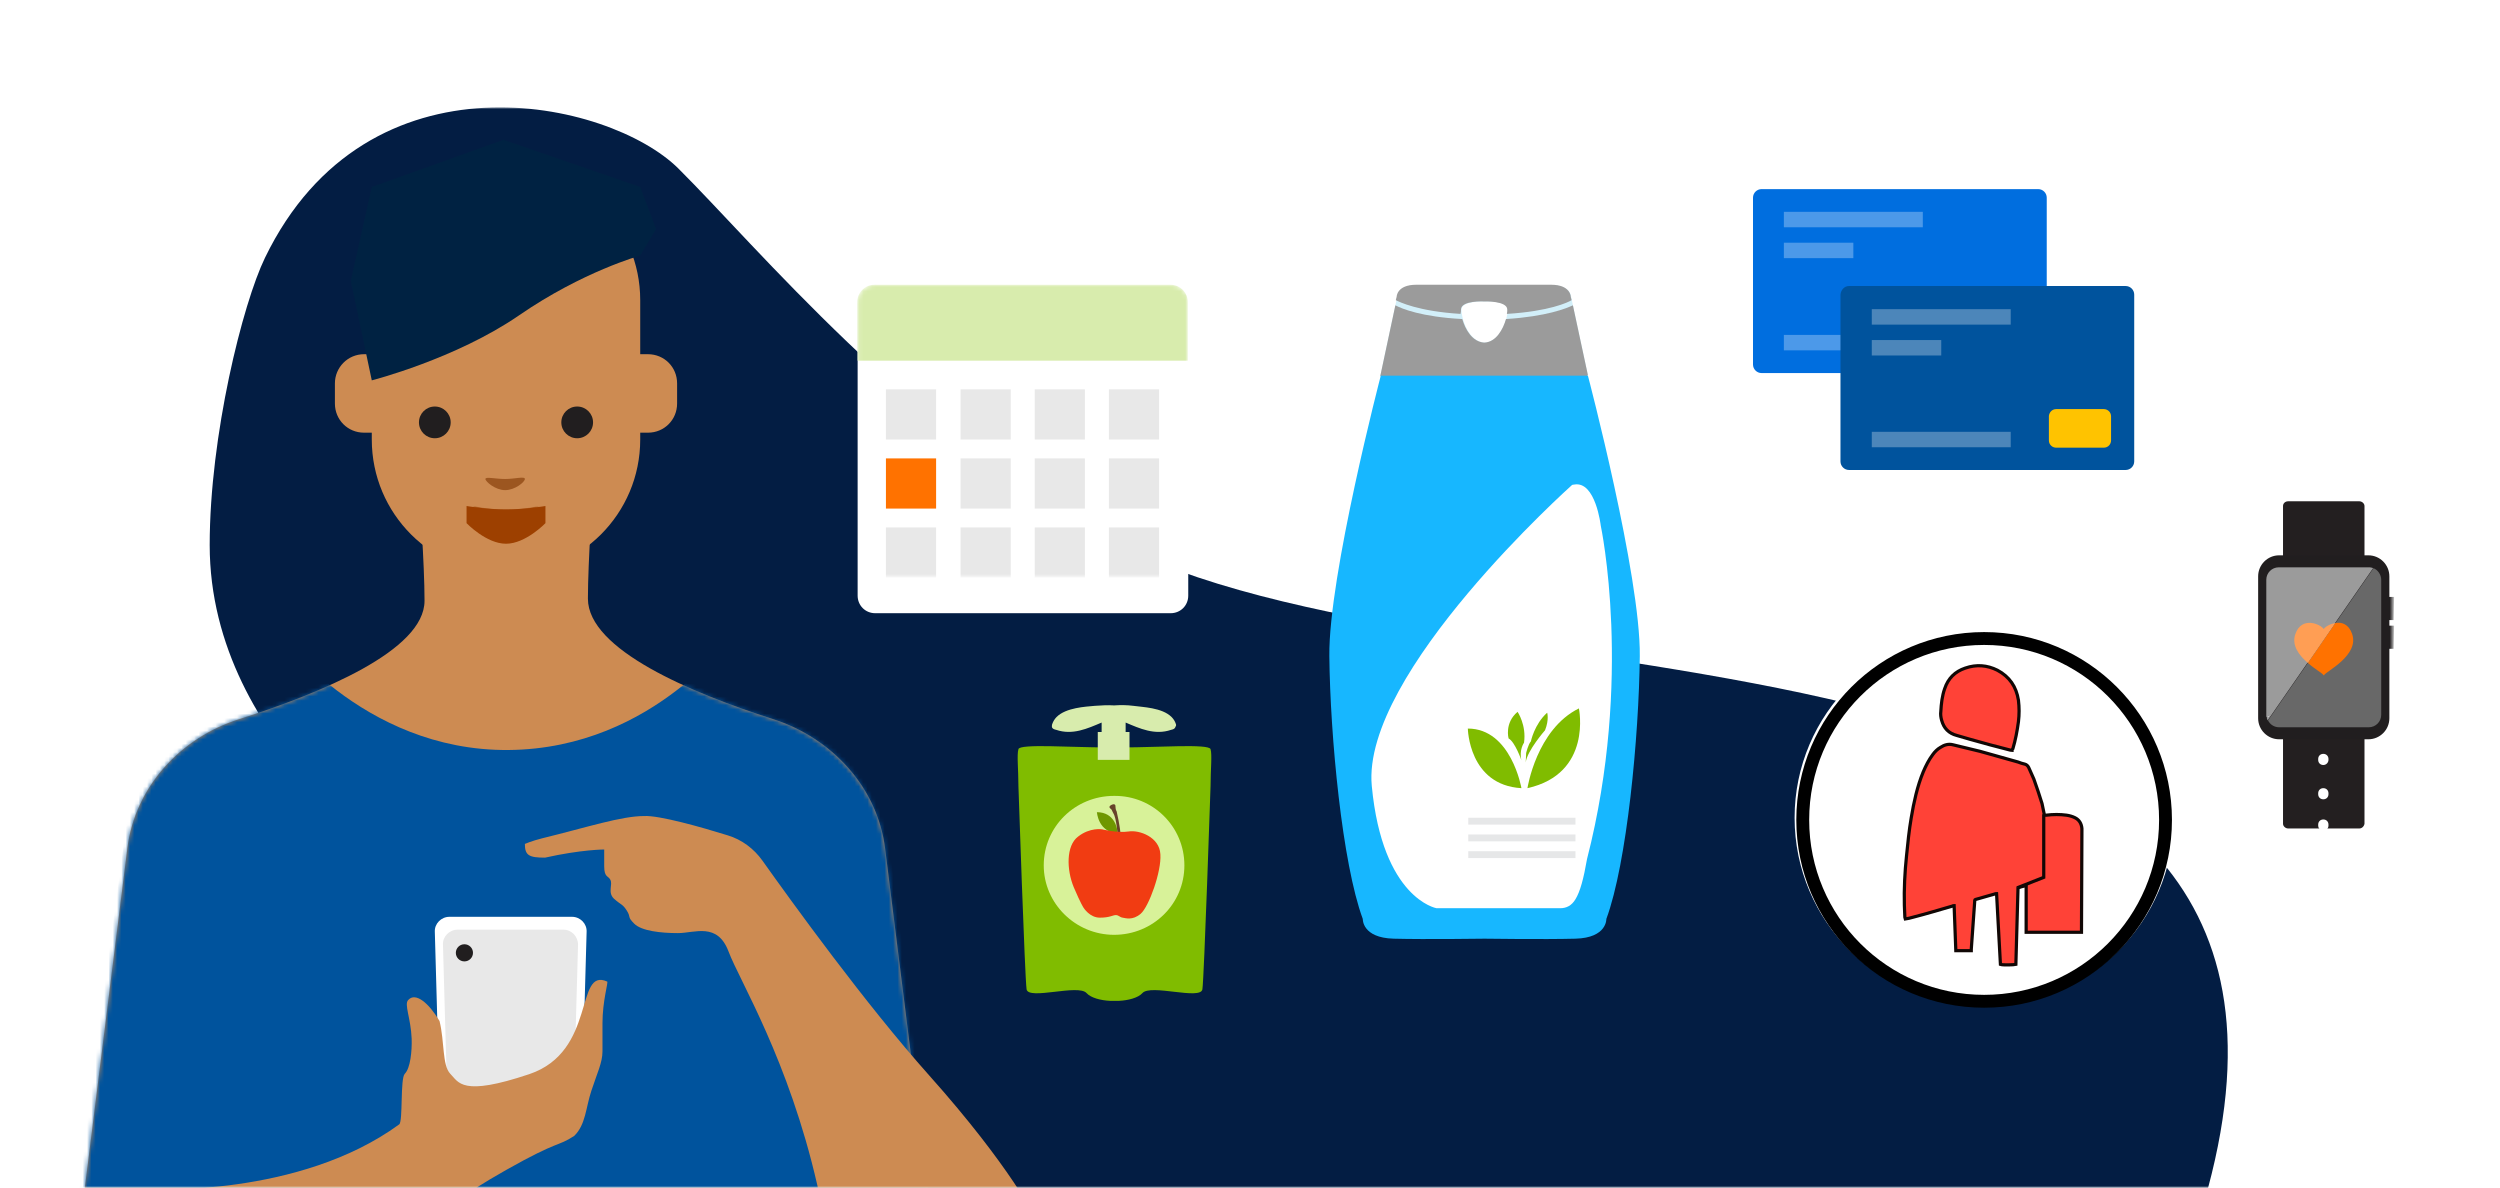 <?xml version="1.0" encoding="utf-8"?>
<!-- Generator: Adobe Illustrator 26.3.1, SVG Export Plug-In . SVG Version: 6.00 Build 0)  -->
<svg version="1.1" id="Capa_1" xmlns="http://www.w3.org/2000/svg" xmlns:xlink="http://www.w3.org/1999/xlink" x="0px" y="0px"
	 viewBox="0 0 583 277" style="enable-background:new 0 0 583 277;" xml:space="preserve">
<style type="text/css">
	.st0{fill:#FFFFFF;filter:url(#Adobe_OpacityMaskFilter);}
	.st1{mask:url(#mask0_202_15237_00000165934284904419043140000016513805961035079838_);}
	.st2{fill-rule:evenodd;clip-rule:evenodd;fill:#031D43;}
	.st3{fill-rule:evenodd;clip-rule:evenodd;fill:#CD8B52;}
	
		.st4{fill-rule:evenodd;clip-rule:evenodd;fill:#FFFFFF;filter:url(#Adobe_OpacityMaskFilter_00000107583791372484179450000003313775326027410617_);}
	.st5{mask:url(#mask1_202_15237_00000050662283532436806680000004621182546852142006_);}
	.st6{fill-rule:evenodd;clip-rule:evenodd;fill:#00539D;}
	.st7{fill:#CD8B52;}
	.st8{fill-rule:evenodd;clip-rule:evenodd;fill:#002242;}
	.st9{fill:#211E1F;}
	.st10{fill-rule:evenodd;clip-rule:evenodd;fill:#9D4000;}
	
		.st11{fill-rule:evenodd;clip-rule:evenodd;fill:#FFFFFF;filter:url(#Adobe_OpacityMaskFilter_00000034088416795666810900000001466326341605683880_);}
	.st12{mask:url(#mask2_202_15237_00000106854375779863022480000018110657605142256260_);}
	.st13{fill-rule:evenodd;clip-rule:evenodd;fill:#9C5620;}
	.st14{fill-rule:evenodd;clip-rule:evenodd;fill:#FFFFFF;}
	.st15{fill-rule:evenodd;clip-rule:evenodd;fill:#E8E8E8;}
	.st16{fill-rule:evenodd;clip-rule:evenodd;fill:#D2EFF9;}
	.st17{fill-rule:evenodd;clip-rule:evenodd;fill:#9B9B9B;}
	.st18{fill-rule:evenodd;clip-rule:evenodd;fill:#17B7FF;}
	.st19{fill-rule:evenodd;clip-rule:evenodd;fill:#E6E7E8;}
	.st20{fill-rule:evenodd;clip-rule:evenodd;fill:#80BC00;}
	.st21{fill-rule:evenodd;clip-rule:evenodd;fill:#D8ECAD;}
	.st22{fill-rule:evenodd;clip-rule:evenodd;fill:#D8F299;}
	.st23{fill-rule:evenodd;clip-rule:evenodd;fill:#6F9700;}
	.st24{fill-rule:evenodd;clip-rule:evenodd;fill:#68432A;}
	.st25{fill-rule:evenodd;clip-rule:evenodd;fill:#F13C12;}
	.st26{fill:#006EDF;}
	.st27{opacity:0.3;fill:#FFFFFF;enable-background:new    ;}
	.st28{fill:#FFCE4D;}
	.st29{fill:#00539D;}
	.st30{fill:#FFC300;}
	.st31{fill:#FFFFFF;}
	.st32{fill:#FF4237;stroke:#110705;stroke-width:0.75;stroke-miterlimit:10;}
	.st33{fill:none;stroke:#000000;stroke-width:3;stroke-miterlimit:10;}
	.st34{fill-rule:evenodd;clip-rule:evenodd;fill:#231F20;}
	.st35{fill-rule:evenodd;clip-rule:evenodd;fill:#211E1F;}
	.st36{fill-rule:evenodd;clip-rule:evenodd;fill:#686868;}
	.st37{fill-rule:evenodd;clip-rule:evenodd;fill:#C4C3C5;}
	.st38{fill-rule:evenodd;clip-rule:evenodd;fill:#FF7200;}
	.st39{fill-rule:evenodd;clip-rule:evenodd;fill:#FF9E54;}
	.st40{fill:#FFFFFF;filter:url(#Adobe_OpacityMaskFilter_00000052064881061869644010000005914075680576827059_);}
	.st41{mask:url(#mask3_202_15237_00000002354817150750805930000009226909070767000239_);}
	.st42{fill:#E8E8E8;}
	.st43{fill:#FF7200;}
	.st44{fill:#D8ECAD;}
</style>
<defs>
	<filter id="Adobe_OpacityMaskFilter" filterUnits="userSpaceOnUse" x="16.8" y="25" width="541.5" height="292.2">
		<feColorMatrix  type="matrix" values="1 0 0 0 0  0 1 0 0 0  0 0 1 0 0  0 0 0 1 0"/>
	</filter>
</defs>
<mask maskUnits="userSpaceOnUse" x="16.8" y="25" width="541.5" height="292.2" id="mask0_202_15237_00000165934284904419043140000016513805961035079838_">
	<rect class="st0" width="583" height="277"/>
</mask>
<g class="st1">
	<path class="st2" d="M158.2,39.3c18.2,18.1,53.8,61.2,99.6,86.2c82,44.7,295.7,8,257.1,151.6c-5.3,19.9-169.8,37.9-302.1,3.2
		c-38.3-10-115.7-76.6-115.7-76.6s-48.2-29-48.2-76.6c0-25.5,7.7-56.3,12.9-67C85.8,10.6,142.1,23.3,158.2,39.3z"/>
	<path class="st3" d="M138.3,114.3c0,0-1.2,16.5-1.2,25.3c0,11.9,24.1,22,43.2,28.1c13.7,4.4,24.3,15.9,26.1,30.1l12.9,103H16.8
		l12.9-103c1.8-14.3,12.4-25.8,26.1-30.1c19.1-6.1,43.2-16,43.2-27.6c0-8.8-1.2-24.6-1.2-24.6L138.3,114.3z"/>
	<defs>
		
			<filter id="Adobe_OpacityMaskFilter_00000181061899380492613340000010325687178368700598_" filterUnits="userSpaceOnUse" x="16.8" y="146.9" width="202.4" height="139">
			<feColorMatrix  type="matrix" values="1 0 0 0 0  0 1 0 0 0  0 0 1 0 0  0 0 0 1 0"/>
		</filter>
	</defs>
	
		<mask maskUnits="userSpaceOnUse" x="16.8" y="146.9" width="202.4" height="139" id="mask1_202_15237_00000050662283532436806680000004621182546852142006_">
		
			<path style="fill-rule:evenodd;clip-rule:evenodd;fill:#FFFFFF;filter:url(#Adobe_OpacityMaskFilter_00000181061899380492613340000010325687178368700598_);" d="
			M138.3,114.3c0,0-1.2,16.5-1.2,25.3c0,11.9,24.1,22,43.2,28.1c13.7,4.4,24.3,15.9,26.1,30.1l12.9,103H16.8l12.9-103
			c1.8-14.3,12.4-25.8,26.1-30.1c19.1-6.1,43.2-16,43.2-27.6c0-8.8-1.2-24.6-1.2-24.6L138.3,114.3z"/>
	</mask>
	<g class="st5">
		<path class="st6" d="M64.3,146.9c0,0,19.9,28.3,54.3,28c34.4-0.3,53.1-28,53.1-28l31.7,20.6L219.2,286H16.8l15.8-116.8L64.3,146.9
			z"/>
	</g>
	<path class="st7" d="M86.7,70c0-17.3,14-31.3,31.3-31.3c17.3,0,31.3,14,31.3,31.3v32.5c0,17.3-14,31.3-31.3,31.3
		c-17.3,0-31.3-14-31.3-31.3V70z"/>
	<path class="st7" d="M146.3,82.6h4.8c3.8,0,6.8,3,6.8,6.8v4.7c0,3.8-3,6.8-6.8,6.8h-4.8c-3.8,0-6.8-3-6.8-6.8v-4.7
		C139.5,85.7,142.5,82.6,146.3,82.6z"/>
	<path class="st7" d="M84.9,82.6h4.8c3.8,0,6.8,3,6.8,6.8v4.7c0,3.8-3,6.8-6.8,6.8h-4.8c-3.8,0-6.8-3-6.8-6.8v-4.7
		C78.1,85.7,81.1,82.6,84.9,82.6z"/>
	<path class="st8" d="M86.7,43.6l30.7-11l31.9,11l3.7,9.8l-3.7,6.2c0,0-13.4,3.7-28.2,13.9S86.7,88.7,86.7,88.7l-4.9-23.2L86.7,43.6
		z"/>
	<ellipse class="st9" cx="134.6" cy="98.5" rx="3.7" ry="3.7"/>
	<path class="st10" d="M108.8,118c0,0,4.6,0.8,9.2,0.8c4.6,0,9.2-0.8,9.2-0.8v4c0,0-4.6,4.8-9.2,4.8c-4.6,0-9.2-4.8-9.2-4.8V118z"/>
	<defs>
		
			<filter id="Adobe_OpacityMaskFilter_00000125593435422600973990000006591733835953241742_" filterUnits="userSpaceOnUse" x="110.4" y="118" width="15.3" height="7.2">
			<feColorMatrix  type="matrix" values="1 0 0 0 0  0 1 0 0 0  0 0 1 0 0  0 0 0 1 0"/>
		</filter>
	</defs>
	
		<mask maskUnits="userSpaceOnUse" x="110.4" y="118" width="15.3" height="7.2" id="mask2_202_15237_00000106854375779863022480000018110657605142256260_">
		
			<path style="fill-rule:evenodd;clip-rule:evenodd;fill:#FFFFFF;filter:url(#Adobe_OpacityMaskFilter_00000125593435422600973990000006591733835953241742_);" d="
			M108.8,118c0,0,4.6,0.8,9.2,0.8c4.6,0,9.2-0.8,9.2-0.8v4c0,0-4.6,4.8-9.2,4.8c-4.6,0-9.2-4.8-9.2-4.8V118z"/>
	</mask>
	<g class="st12">
		<path class="st10" d="M110.4,118c0,0,3,0.8,7.6,0.8c4.6,0,7.6-0.8,7.6-0.8v3.2c0,0-3,4-7.6,4c-4.6,0-7.6-4-7.6-4V118z"/>
	</g>
	<path class="st13" d="M117.8,111.7c2.3,0,4.6-0.7,4.6,0c0,0.7-2.3,2.6-4.6,2.6c-2.3,0-4.6-2-4.6-2.6
		C113.2,111.1,115.5,111.7,117.8,111.7z"/>
	<ellipse class="st9" cx="101.4" cy="98.5" rx="3.7" ry="3.7"/>
	<path class="st3" d="M169.7,194.8c3.3,1,6.1,3.1,8.1,5.9c6.9,9.7,24,33.4,38.9,50.1c19.1,21.4,24.9,33.5,24.9,33.5L200,302.7
		c0,0-2.8,3-9.4-26.3c-6.7-29.3-18.1-47.6-20.7-54.5c-2.6-6.9-7.9-4.3-11.8-4.3c-4,0-8.5-0.5-10.2-2.2c-1.7-1.7-0.7-1.4-1.7-3
		c-1-1.6-1.3-1.3-3-2.8c-1.6-1.5-0.2-3.3-0.9-4.5c-0.5-0.9-1.4-0.5-1.4-3.1c0-2.6,0-3.9,0-3.9s-5.3,0-13.8,1.9
		c-3.7,0-4.7-0.5-4.7-3.2c0,0,1.6-0.7,4-1.3c10.6-2.6,18.5-5.2,23.8-5.2C153.7,190.1,163.6,192.9,169.7,194.8z"/>
	<path class="st14" d="M101.4,217.3c-0.1-1.9,1.5-3.5,3.4-3.5h28.6c1.9,0,3.5,1.6,3.4,3.5l-1.1,39.2h-33.2L101.4,217.3z"/>
	<path class="st15" d="M103.3,220.3c-0.1-1.9,1.5-3.5,3.4-3.5h24.7c1.9,0,3.4,1.6,3.4,3.5l-1,35.8h-29.5L103.3,220.3z"/>
	<ellipse class="st9" cx="108.3" cy="222.2" rx="2" ry="2"/>
	<path class="st3" d="M35,277.3c0,0,34.7,2,58.1-15.1c0.9-0.7,0.2-10.7,1.3-11.8c1.3-1.3,1.7-5.3,1.6-8.2c-0.2-4.8-1.8-8-0.8-9
		c1.7-1.9,4.8,0.7,7.3,4.9c1.2,4.9,0.6,10.3,2.5,12.3c2,2,2.6,5.4,18.4,0.1s10.6-25,18.2-21.6c0.3,0.1-1.1,4.5-1.1,9.7
		c0,5.2,0,3.9,0,6.6c0,2.6-1.3,5.2-2.6,9.2c-1.3,3.9-1.3,7.9-4,10.5c-4,2.6-3.4,0.9-15.8,7.9c-12.4,7-6.6,5.2-23,12.3
		C78.8,292,35,317.2,35,317.2V277.3z"/>
	<path class="st16" d="M366.4,69.3c0,0,0-2.8-4.6-2.8h-4.8h-21.8h-4.8c-4.6,0-4.6,2.8-4.6,2.8l-3.3,15.5l-0.6,2.8c0,0,0.6,1,1.9,2.3
		c0.3,0.3,0.6,0.5,0.9,0.8c0.7,0.6,1.4,1.2,2.4,1.8c1.9,1.2,4.3,2.5,7.4,3.4c2,0.6,4.2,1,6.7,1.3c0.5,0.1,1,0.1,1.6,0.1
		c1.1,0.1,2.2,0.1,3.3,0.1c2.9,0,5.5-0.2,7.8-0.6c1.4-0.2,2.6-0.5,3.8-0.9c1.2-0.3,2.3-0.7,3.2-1.2c1.3-0.6,2.5-1.2,3.5-1.8
		c1-0.6,1.9-1.2,2.6-1.8c0.4-0.3,0.7-0.6,1-0.9c0.6-0.6,1.1-1.1,1.4-1.5c0.2-0.2,0.3-0.4,0.4-0.6c0.1-0.2,0.2-0.3,0.3-0.4
		c0.1-0.2,0.2-0.2,0.2-0.2L366.4,69.3z"/>
	<path class="st14" d="M346.2,70.3c0,0-5.4-0.2-5.4,1.9c0,2.2,1.7,7.5,5.4,7.7c3.7-0.2,5.4-5.5,5.4-7.7
		C351.6,70,346.2,70.3,346.2,70.3z"/>
	<path class="st17" d="M366.8,71.2c-1.5,0.7-6.1,2.6-15.6,3.2c-0.7,2.4-2.3,5.4-5.1,5.5c-2.8-0.2-4.4-3.1-5.1-5.5
		c-9.5-0.5-14.1-2.4-15.6-3.2l-2.9,13.6l-0.6,2.8c0,0,0.6,1,1.9,2.3c0.3,0.3,0.6,0.5,0.9,0.8c0.7,0.6,1.4,1.2,2.4,1.8
		c1.9,1.2,4.3,2.5,7.4,3.4c2,0.6,4.2,1,6.7,1.3c0.5,0.1,1,0.1,1.6,0.1c1.1,0.1,2.2,0.1,3.3,0.1c2.9,0,5.5-0.2,7.8-0.6
		c1.4-0.2,2.6-0.5,3.8-0.9c1.2-0.3,2.3-0.7,3.2-1.2c1.3-0.6,2.5-1.2,3.5-1.8c1-0.6,1.9-1.2,2.6-1.8c0.4-0.3,0.7-0.6,1-0.9
		c0.6-0.6,1.1-1.1,1.4-1.5c0.2-0.2,0.3-0.4,0.4-0.6c0.1-0.2,0.2-0.3,0.3-0.4c0.1-0.2,0.2-0.2,0.2-0.2L366.8,71.2z"/>
	<path class="st17" d="M340.7,72.2c0-2.2,5.4-1.9,5.4-1.9s5.4-0.2,5.4,1.9c0,0.3,0,0.6-0.1,1c9.9-0.6,14.3-2.7,15.1-3.2l-0.2-0.8
		c0,0,0-2.8-4.6-2.8h-4.8h-21.8h-4.8c-4.6,0-4.6,2.8-4.6,2.8l-0.2,0.8c0.8,0.4,5.2,2.6,15.1,3.2C340.7,72.8,340.7,72.5,340.7,72.2z"
		/>
	<path class="st18" d="M370.3,87.6h-24.2H322c0,0-12.2,46.7-12,65.4c0.2,18.7,3,48.3,7.8,61.3c0,0-0.2,4.4,7.2,4.6
		c7.4,0.2,21.2,0,21.2,0s13.8,0.2,21.2,0c7.4-0.2,7.2-4.6,7.2-4.6c4.8-13,7.6-42.5,7.8-61.3C382.6,134.3,370.3,87.6,370.3,87.6z"/>
	<path class="st14" d="M367.4,209.7c1.1-1.8,1.9-4.8,2.7-9.4c10.8-42.1,3.2-77.7,3.2-77.7s-1.2-10.5-6.2-9.6c-0.3,0-0.5,0.1-0.5,0.1
		s-49.2,43.9-46.7,70.2c2.5,26.3,15.1,28.5,15.1,28.5h28.8C365.3,211.8,366.5,211.2,367.4,209.7L367.4,209.7
		C367.4,209.7,367.4,209.7,367.4,209.7z"/>
	<path class="st19" d="M342.4,192.3h25v-1.6h-25V192.3z"/>
	<path class="st19" d="M342.4,196.2h25v-1.6h-25V196.2z"/>
	<path class="st19" d="M342.4,200.1h25v-1.6h-25V200.1z"/>
	<path class="st20" d="M354.8,183.8c0,0-2.4-13.9-12.5-13.9C342.3,169.9,342.5,183.1,354.8,183.8z"/>
	<path class="st20" d="M356.2,183.8c0,0,2.1-13.7,12-18.6C368.2,165.2,371.4,180.4,356.2,183.8z"/>
	<path class="st20" d="M354.8,177.3c0,0-1.5-4.3-3-5.1c0,0-1-3.6,2.1-6.2c0,0,2.1,3.1,1.5,7.2C355.4,173.2,354.2,174.9,354.8,177.3z
		"/>
	<path class="st20" d="M355.9,175.6c0,0,0.5-2.1,1.1-2.7c0,0,0.8-4,3.8-6.7c0,0,0.5,1.6-0.5,4.1c0,0-4.2,4.8-4.5,7.5"/>
	<path class="st20" d="M282.3,174.7c-0.4-1.3-12.5-0.4-20.4-0.4c-0.6,0-1.3,0-2,0c-0.7,0-1.4,0-2,0c-8,0-20.1-0.9-20.4,0.4
		c-0.4,1.3,0,4.8,0,8.7c0,0,1.5,44.7,1.9,47.3c0.4,2.6,12.1-1.3,14,0.9c1,1.1,3.3,1.7,5.5,1.8v0c0.3,0,0.7,0,1,0h0h0
		c0.4,0,0.7,0,1,0v0c2.2-0.1,4.5-0.7,5.5-1.8c1.9-2.2,13.6,1.7,14-0.9c0.4-2.6,1.9-47.3,1.9-47.3C282.3,179.5,282.7,176,282.3,174.7
		z"/>
	<path class="st21" d="M274.2,168.8c-0.2-0.6-0.5-1.1-1-1.6c-2.2-2.2-6.8-2.3-8.9-2.6c-1.5-0.2-3-0.2-4.5-0.1c-1.5-0.1-3,0-4.5,0.1
		c-2.1,0.2-6.7,0.4-8.9,2.6c-0.4,0.4-0.8,1-1,1.6c-0.1,0.2-0.1,0.5-0.1,0.7c0.1,0.5,0.6,0.6,1,0.7c3.8,1.3,7.3-0.3,10.6-1.7v2.2
		h-0.9v6.5h7.4v-6.5h-0.9v-2.2c3.3,1.4,6.8,3,10.6,1.7c0.4-0.1,0.9-0.2,1-0.7C274.3,169.3,274.3,169,274.2,168.8z"/>
	<path class="st22" d="M276.2,201.8c0,9-7.3,16.2-16.4,16.2c-9,0-16.4-7.3-16.4-16.2c0-9,7.3-16.2,16.4-16.2
		C268.9,185.5,276.2,192.8,276.2,201.8z"/>
	<path class="st23" d="M260.5,193.4c0,0-0.5-4-4.7-4c0,0,0.3,4.7,4.8,4.9"/>
	<path class="st24" d="M259.6,189.6c-0.1-0.1-0.1-0.3-0.2-0.4c-0.2-0.6-0.4-0.5-0.6-0.8c-0.3-0.4,0.4-0.7,0.4-0.7s0.7-0.4,0.9,0.1
		c0.1,0.6,0,0.8,0.2,1.2c0,0,0,0.1,0.1,0.2c0,0,0.9,3.8,0.9,5.6c0,0-0.2,0.2-0.6,0C260.6,194.8,260.4,190.8,259.6,189.6z"/>
	<path class="st25" d="M257,193.4c0,0-2.8-0.5-5.6,1.7c-2.8,2.1-2.7,7.7-1,11.8c1.7,4,2.3,4.8,2.3,4.8s1.4,2.3,3.8,2.3
		c2.3,0,3-0.6,3.7-0.6c0.7,0,0.9,0.5,1.6,0.6c0.7,0.1,2.3,0.7,4.2-0.9c1.9-1.6,4.9-9.9,4.6-13.9c-0.2-4-4.9-5.7-7.4-5.3
		C260.6,194.3,257,193.4,257,193.4z"/>
	<path class="st26" d="M410.8,44.1h64.5c1.1,0,2,0.9,2,2V85c0,1.1-0.9,2-2,2h-64.5c-1.1,0-2-0.9-2-2V46.1
		C408.8,45,409.7,44.1,410.8,44.1z"/>
	<rect x="416" y="49.4" class="st27" width="32.4" height="3.6"/>
	<rect x="416" y="78.1" class="st27" width="32.4" height="3.6"/>
	<rect x="416" y="56.6" class="st27" width="16.2" height="3.6"/>
	<path class="st28" d="M459.1,72.7h11.1c0.9,0,1.7,0.7,1.7,1.7V80c0,0.9-0.7,1.7-1.7,1.7h-11.1c-0.9,0-1.7-0.7-1.7-1.7v-5.6
		C457.5,73.4,458.2,72.7,459.1,72.7z"/>
	<path class="st29" d="M431.2,66.7h64.5c1.1,0,2,0.9,2,2v38.9c0,1.1-0.9,2-2,2h-64.5c-1.1,0-2-0.9-2-2V68.7
		C429.3,67.6,430.1,66.7,431.2,66.7z"/>
	<rect x="436.5" y="72.1" class="st27" width="32.4" height="3.6"/>
	<rect x="436.5" y="100.7" class="st27" width="32.4" height="3.6"/>
	<rect x="436.5" y="79.3" class="st27" width="16.2" height="3.6"/>
	<path class="st30" d="M479.5,95.4h11.1c0.9,0,1.7,0.7,1.7,1.7v5.6c0,0.9-0.7,1.7-1.7,1.7h-11.1c-0.9,0-1.7-0.7-1.7-1.7V97
		C477.9,96.1,478.6,95.4,479.5,95.4z"/>
	<ellipse class="st31" cx="462.7" cy="190.7" rx="44.2" ry="43.9"/>
	<g>
		<path class="st32" d="M485.4,217.4h-12.9c0-0.6,0-1.2,0-1.8c0-0.6,0-1.2,0-1.8v-7.3c-0.7,0.2-1.2,0.3-1.9,0.5
			c-0.2,6-0.3,11.9-0.5,17.9c-0.4,0.1-3,0.2-3.6,0c-0.3-5.5-0.6-10.9-0.9-16.5c-0.2,0-0.3,0-0.5,0.1c-1.4,0.4-2.8,0.8-4.2,1.2
			c-0.4,0.1-0.4,0.1-0.4,0.5c-0.3,3.7-0.5,7.5-0.8,11.2c0,0.1,0,0.2,0,0.3c-1.2,0-2.4,0-3.6,0c-0.1-3.5-0.3-7-0.4-10.5
			c-0.2,0-0.3,0-0.4,0.1c-3.1,0.9-6.1,1.8-9.2,2.6c-0.6,0.2-1.2,0.3-1.8,0.4c-0.1-0.3-0.1-0.5-0.1-0.7c0-0.8-0.1-1.6-0.1-2.5
			c-0.1-3.8,0.1-7.7,0.5-11.5c0.3-3,0.6-6,1.1-8.9c0.6-3.6,1.4-7.3,2.8-10.7c0.6-1.4,1.3-2.8,2.2-4c0.5-0.7,1.1-1.3,1.8-1.7
			c0.9-0.6,1.9-0.9,3-0.6c2.1,0.5,4.2,1,6.2,1.5c3,0.8,5.9,1.7,8.9,2.5c0.5,0.2,1.1,0.4,1.6,0.5c0.4,0.1,0.7,0.4,0.9,0.8
			c0.4,0.9,0.8,1.8,1.2,2.7c0.7,1.9,1.3,3.8,1.9,5.7c0.2,0.8,0.3,1.6,0.5,2.4c0,0.1,0,0.2,0.1,0.3c0.2,0,0.3,0,0.4,0
			c1.6-0.2,3.2-0.2,4.7,0c0.7,0.1,1.4,0.3,2,0.6c1,0.5,1.5,1.4,1.6,2.5c0,0.2,0,0.4,0,0.5L485.4,217.4L485.4,217.4z"/>
		<path class="st32" d="M469.2,175c-0.2,0-0.3-0.1-0.5-0.1c-3.1-0.8-6.2-1.6-9.3-2.5c-1-0.3-2.1-0.6-3.1-0.9c-1.9-0.5-3-1.7-3.5-3.5
			c-0.2-0.7-0.3-1.4-0.2-2.1c0.1-1.8,0.3-3.6,0.9-5.3c0.8-2.4,2.4-4,4.8-4.8c2.6-0.9,5.1-0.7,7.5,0.5c2.8,1.5,4.4,3.8,4.9,7
			c0.2,1.7,0.2,3.3,0,5c-0.3,2.2-0.7,4.3-1.3,6.3C469.3,174.7,469.2,174.8,469.2,175L469.2,175z"/>
	</g>
	<circle class="st33" cx="462.7" cy="191.2" r="42.3"/>
	<polyline class="st32" points="476.6,189.9 476.6,204.6 470.5,207 	"/>
	<path class="st34" d="M550.2,193.2h-16.6c-0.6,0-1.2-0.5-1.2-1.1V118c0-0.6,0.5-1.1,1.2-1.1h16.6c0.6,0,1.2,0.5,1.2,1.1v74.1
		C551.3,192.7,550.8,193.2,550.2,193.2z"/>
	<path class="st35" d="M558.2,144.6h-1.5c-0.1,0-0.1,0-0.1-0.1v-5.2c0-0.1,0-0.1,0.1-0.1h1.5c0.1,0,0.1,0,0.1,0.1L558.2,144.6
		C558.3,144.6,558.3,144.6,558.2,144.6z"/>
	<path class="st35" d="M552.3,172.4h-20.8c-2.7,0-4.9-2.2-4.9-4.9v-33.1c0-2.7,2.2-4.9,4.9-4.9h20.8c2.7,0,4.9,2.2,4.9,4.9v33.1
		C557.2,170.2,555,172.4,552.3,172.4z"/>
	<path class="st36" d="M555.3,135.2v31.5c0,1.6-1.3,2.9-2.9,2.9h-20.9c-1.1,0-2.1-0.6-2.6-1.6l24.6-35.5
		C554.5,132.9,555.3,134,555.3,135.2z"/>
	<path class="st17" d="M531.4,132.3h20.9c0.3,0,0.6,0,0.9,0.1c0.1,0,0.1,0.1,0.2,0.1l-24.6,35.5c-0.1-0.3-0.2-0.6-0.3-0.9
		c0.2,0.3,0.1,0.3,0.2,0.3c0.4-0.1,0.9-0.9,1.2-1.3c-0.3,0.5-0.8,0.9-1.4,1.1c0-0.2,0-0.3,0-0.5v-31.5
		C528.5,133.6,529.8,132.3,531.4,132.3z"/>
	<path class="st37" d="M529.9,166.1c-0.3,0.4-0.7,1.2-1.1,1.3c-0.1,0,0,0-0.2-0.3C529.1,167,529.6,166.6,529.9,166.1z"/>
	<path class="st14" d="M541.8,178.4c-0.7,0-1.2-0.5-1.2-1.2v-0.2c0-0.7,0.5-1.2,1.2-1.2c0.7,0,1.2,0.5,1.2,1.2v0.2
		C543,177.8,542.5,178.4,541.8,178.4z"/>
	<path class="st14" d="M541.8,186.4c-0.7,0-1.2-0.5-1.2-1.2v-0.2c0-0.7,0.5-1.2,1.2-1.2c0.7,0,1.2,0.5,1.2,1.2v0.2
		C543,185.9,542.5,186.4,541.8,186.4z"/>
	<path class="st14" d="M541.8,193.7c-0.7,0-1.2-0.5-1.2-1.2v-0.2c0-0.7,0.5-1.2,1.2-1.2c0.7,0,1.2,0.5,1.2,1.2v0.2
		C543,193.2,542.5,193.7,541.8,193.7z"/>
	<path class="st35" d="M558.2,151.3h-1.5c-0.1,0-0.1,0-0.1-0.1v-5.2c0-0.1,0-0.1,0.1-0.1h1.5c0.1,0,0.1,0,0.1,0.1L558.2,151.3
		C558.3,151.3,558.3,151.3,558.2,151.3z"/>
	<path class="st38" d="M548.5,147.8c1.8,5-6.1,8.8-6.5,9.6c0,0.1-0.1,0.1-0.1,0c0,0.1-0.1,0.1-0.1,0c-0.2-0.4-1.9-1.3-3.6-2.8
		l6.4-9.3C546,145,547.7,145.5,548.5,147.8z"/>
	<path class="st39" d="M535.3,147.8c1.5-4.2,5.9-2.2,6.6-1.1c0.3-0.5,1.4-1.2,2.7-1.4l-6.4,9.3C536.2,152.9,534.3,150.5,535.3,147.8
		z"/>
	<path class="st31" d="M204.1,66.4h68.9c2.3,0,4.1,1.8,4.1,4.1v68.4c0,2.3-1.8,4.1-4.1,4.1h-68.9c-2.3,0-4.1-1.8-4.1-4.1V70.5
		C199.9,68.3,201.8,66.4,204.1,66.4z"/>
	<defs>
		
			<filter id="Adobe_OpacityMaskFilter_00000009550783230904299430000008960989873287646105_" filterUnits="userSpaceOnUse" x="199.9" y="66.4" width="77.1" height="68.3">
			<feColorMatrix  type="matrix" values="1 0 0 0 0  0 1 0 0 0  0 0 1 0 0  0 0 0 1 0"/>
		</filter>
	</defs>
	
		<mask maskUnits="userSpaceOnUse" x="199.9" y="66.4" width="77.1" height="68.3" id="mask3_202_15237_00000002354817150750805930000009226909070767000239_">
		<path style="fill:#FFFFFF;filter:url(#Adobe_OpacityMaskFilter_00000009550783230904299430000008960989873287646105_);" d="
			M204.1,66.4h68.9c2.3,0,4.1,1.8,4.1,4.1v68.4c0,2.3-1.8,4.1-4.1,4.1h-68.9c-2.3,0-4.1-1.8-4.1-4.1V70.5
			C199.9,68.3,201.8,66.4,204.1,66.4z"/>
	</mask>
	<g class="st41">
		<rect x="206.6" y="90.8" class="st42" width="11.7" height="11.7"/>
		<rect x="224" y="90.8" class="st42" width="11.7" height="11.7"/>
		<rect x="241.3" y="90.8" class="st42" width="11.7" height="11.7"/>
		<rect x="258.6" y="90.8" class="st42" width="11.7" height="11.7"/>
		<rect x="206.6" y="106.9" class="st43" width="11.7" height="11.7"/>
		<rect x="224" y="106.9" class="st42" width="11.7" height="11.7"/>
		<rect x="241.3" y="106.9" class="st42" width="11.7" height="11.7"/>
		<rect x="258.6" y="106.9" class="st42" width="11.7" height="11.7"/>
		<rect x="206.6" y="123" class="st42" width="11.7" height="11.7"/>
		<rect x="224" y="123" class="st42" width="11.7" height="11.7"/>
		<rect x="241.3" y="123" class="st42" width="11.7" height="11.7"/>
		<rect x="258.6" y="123" class="st42" width="11.7" height="11.7"/>
		<path class="st44" d="M199.9,70.5c0-2.3,1.8-4.1,4.1-4.1h68.9c2.3,0,4.1,1.8,4.1,4.1v13.6h-77.1V70.5z"/>
	</g>
</g>
</svg>
